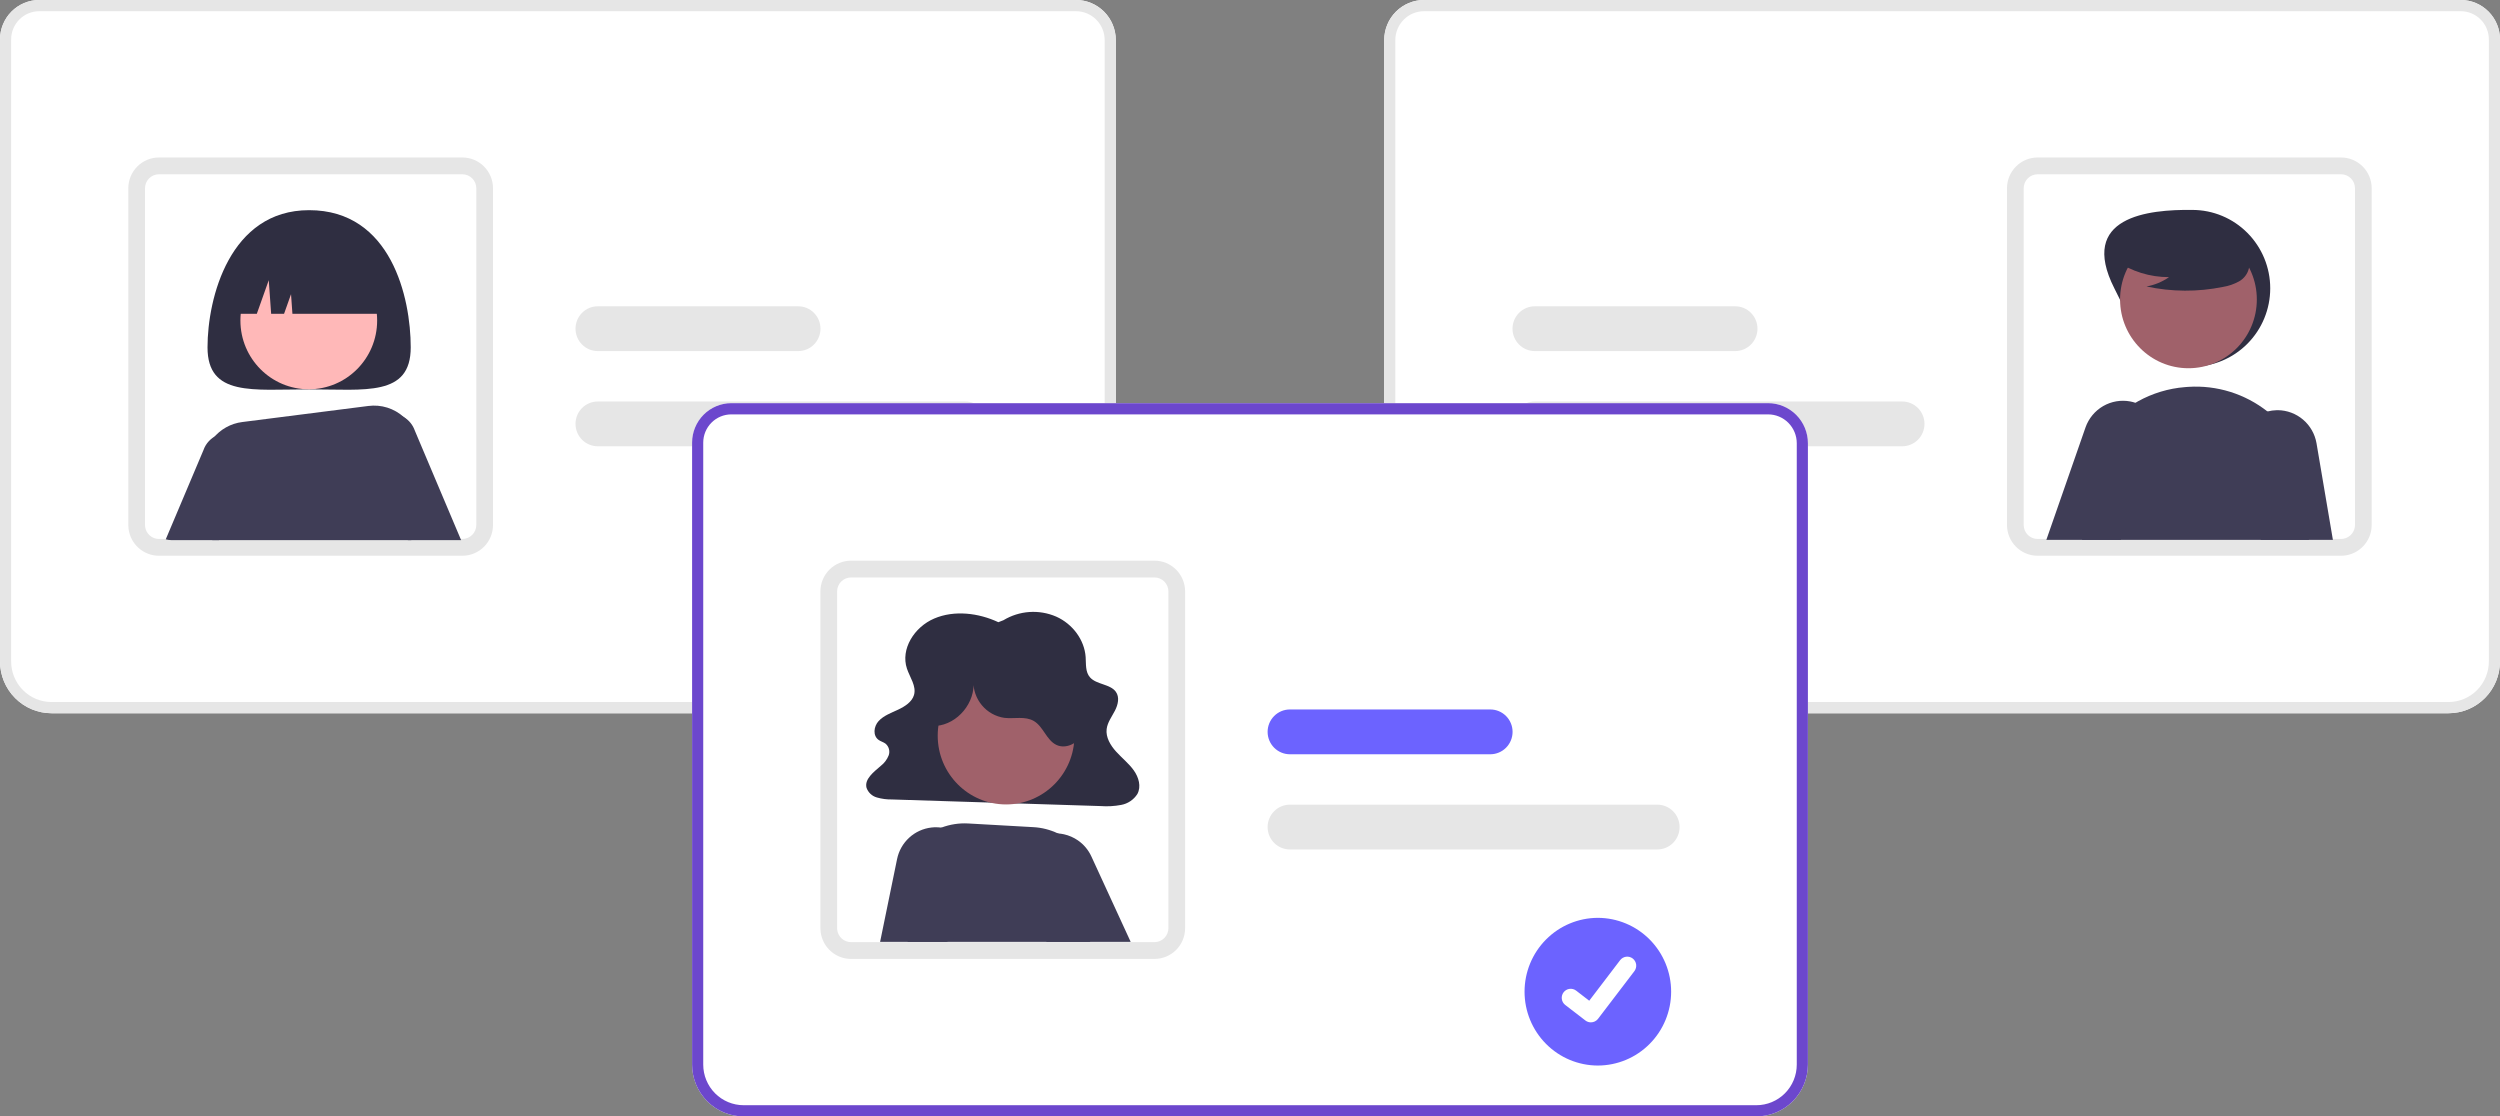 <svg width="262" height="117" viewBox="0 0 262 117" fill="none" xmlns="http://www.w3.org/2000/svg">
<rect x="0" y="0" width="262" height="117" fill="#808080" stroke="none"/>
<g clip-path="url(#clip0_121_3102)">
<path d="M111.539 74.747H5.397C3.966 74.746 2.594 74.173 1.583 73.155C0.571 72.138 0.002 70.758 0 69.319V4.134C0.001 3.038 0.435 1.987 1.205 1.212C1.976 0.437 3.02 0.001 4.11 0H112.765C113.871 0.001 114.931 0.444 115.713 1.23C116.495 2.017 116.934 3.083 116.936 4.195V69.319C116.934 70.758 116.365 72.138 115.353 73.155C114.341 74.173 112.97 74.746 111.539 74.747Z" fill="white"/>
<path d="M111.539 74.747H5.397C3.966 74.746 2.594 74.173 1.583 73.155C0.571 72.138 0.002 70.758 0 69.319V4.134C0.001 3.038 0.435 1.987 1.205 1.212C1.976 0.437 3.02 0.001 4.11 0H112.765C113.871 0.001 114.931 0.444 115.713 1.23C116.495 2.017 116.934 3.083 116.936 4.195V69.319C116.934 70.758 116.365 72.138 115.353 73.155C114.341 74.173 112.97 74.746 111.539 74.747ZM4.11 1.174C3.33 1.175 2.582 1.487 2.03 2.042C1.478 2.597 1.168 3.349 1.167 4.134V69.319C1.168 70.447 1.614 71.528 2.407 72.326C3.2 73.124 4.275 73.572 5.397 73.573H111.539C112.66 73.572 113.735 73.124 114.528 72.326C115.321 71.528 115.767 70.447 115.769 69.319V4.195C115.768 3.394 115.451 2.626 114.888 2.06C114.325 1.493 113.561 1.175 112.765 1.174H4.11Z" fill="#E6E6E6"/>
<path d="M48.459 58.243H16.655C15.877 58.242 15.126 57.957 14.541 57.441C13.956 56.925 13.577 56.213 13.474 55.437C13.455 55.298 13.445 55.157 13.446 55.016V19.732C13.447 18.876 13.786 18.055 14.387 17.45C14.989 16.845 15.804 16.505 16.655 16.504H48.459C49.31 16.505 50.126 16.845 50.727 17.45C51.329 18.055 51.667 18.876 51.668 19.732V55.016C51.667 55.871 51.329 56.692 50.727 57.297C50.126 57.902 49.31 58.242 48.459 58.243ZM16.655 18.264C16.268 18.265 15.898 18.42 15.624 18.695C15.351 18.97 15.197 19.343 15.197 19.732V55.016C15.196 55.076 15.2 55.136 15.208 55.196C15.252 55.551 15.424 55.877 15.69 56.114C15.957 56.351 16.3 56.482 16.655 56.483H48.459C48.846 56.482 49.217 56.328 49.49 56.053C49.764 55.778 49.917 55.405 49.918 55.016V19.732C49.917 19.343 49.764 18.97 49.49 18.695C49.217 18.42 48.846 18.265 48.459 18.264H16.655Z" fill="#E6E6E6"/>
<path d="M101.156 46.77H62.648C62.029 46.77 61.435 46.523 60.997 46.083C60.56 45.643 60.314 45.046 60.314 44.423C60.314 43.8 60.56 43.203 60.997 42.763C61.435 42.323 62.029 42.076 62.648 42.076H101.156C101.775 42.076 102.368 42.323 102.806 42.763C103.244 43.203 103.489 43.8 103.489 44.423C103.489 45.046 103.244 45.643 102.806 46.083C102.368 46.523 101.775 46.77 101.156 46.77Z" fill="#E6E6E6"/>
<path d="M83.652 36.794H62.648C62.029 36.794 61.435 36.547 60.997 36.106C60.56 35.666 60.314 35.069 60.314 34.447C60.314 33.824 60.56 33.227 60.997 32.787C61.435 32.346 62.029 32.099 62.648 32.099H83.652C84.271 32.099 84.865 32.346 85.302 32.787C85.74 33.227 85.986 33.824 85.986 34.447C85.986 35.069 85.74 35.666 85.302 36.106C84.865 36.547 84.271 36.794 83.652 36.794Z" fill="#E6E6E6"/>
<path d="M43.044 36.404C43.044 41.59 38.276 40.805 32.396 40.805C26.515 40.805 21.748 41.59 21.748 36.404C21.748 31.218 24.076 22.026 32.396 22.026C41.002 22.026 43.044 31.218 43.044 36.404Z" fill="#2F2E41"/>
<path d="M43.474 45.131C43.269 44.535 42.86 44.032 42.319 43.711C42.215 43.647 42.106 43.591 41.992 43.544C41.519 43.346 40.998 43.291 40.493 43.386C39.989 43.48 39.522 43.721 39.152 44.078C38.781 44.435 38.522 44.893 38.405 45.396C38.289 45.899 38.321 46.425 38.498 46.91L42.739 56.607H48.326L43.474 45.131Z" fill="#3F3D56"/>
<path d="M24.964 45.659C24.629 45.496 24.263 45.407 23.891 45.396C23.519 45.385 23.149 45.453 22.805 45.597C22.46 45.74 22.15 45.955 21.895 46.227C21.639 46.499 21.443 46.823 21.321 47.176L17.371 56.522C17.573 56.579 17.782 56.607 17.992 56.607H22.948L26.297 48.955C26.521 48.337 26.508 47.658 26.262 47.049C26.015 46.44 25.553 45.945 24.964 45.659Z" fill="#3F3D56"/>
<path d="M32.36 40.797C36.317 40.797 39.525 37.57 39.525 33.59C39.525 29.61 36.317 26.383 32.36 26.383C28.403 26.383 25.195 29.61 25.195 33.59C25.195 37.57 28.403 40.797 32.36 40.797Z" fill="#FFB8B8"/>
<path d="M42.445 43.826C42.404 43.788 42.363 43.746 42.319 43.711C41.82 43.258 41.229 42.92 40.587 42.718C39.944 42.517 39.267 42.459 38.6 42.546L25.396 44.228C24.186 44.378 23.083 44.997 22.319 45.952C21.556 46.907 21.192 48.124 21.306 49.345C21.487 51.393 21.779 53.978 22.245 56.607H43.104L43.871 47.64C43.933 46.937 43.837 46.23 43.59 45.569C43.343 44.909 42.952 44.313 42.445 43.826Z" fill="#3F3D56"/>
<path d="M24.081 32.883H26.915L28.166 29.362L28.416 32.883H29.77L30.5 30.829L30.645 32.883H40.71C40.71 30.859 39.911 28.919 38.488 27.488C37.066 26.057 35.137 25.254 33.125 25.254H31.666C29.655 25.254 27.726 26.057 26.303 27.488C24.881 28.919 24.081 30.859 24.081 32.883Z" fill="#2F2E41"/>
<path d="M145.064 69.319V4.195C145.066 3.083 145.505 2.017 146.287 1.23C147.069 0.444 148.129 0.001 149.235 0H257.89C258.98 0.001 260.024 0.437 260.795 1.212C261.565 1.987 261.999 3.038 262 4.134V69.319C261.998 70.758 261.429 72.138 260.418 73.155C259.406 74.173 258.034 74.746 256.603 74.747H150.461C149.03 74.746 147.659 74.173 146.647 73.155C145.635 72.138 145.066 70.758 145.064 69.319Z" fill="white"/>
<path d="M145.064 69.319V4.195C145.066 3.083 145.505 2.017 146.287 1.23C147.069 0.444 148.129 0.001 149.235 0H257.89C258.98 0.001 260.024 0.437 260.795 1.212C261.565 1.987 261.999 3.038 262 4.134V69.319C261.998 70.758 261.429 72.138 260.418 73.155C259.406 74.173 258.034 74.746 256.603 74.747H150.461C149.03 74.746 147.659 74.173 146.647 73.155C145.635 72.138 145.066 70.758 145.064 69.319ZM149.235 1.174C148.439 1.175 147.675 1.493 147.112 2.06C146.549 2.626 146.232 3.394 146.231 4.195V69.319C146.233 70.447 146.679 71.528 147.472 72.326C148.265 73.124 149.34 73.572 150.461 73.573H256.603C257.725 73.572 258.8 73.124 259.593 72.326C260.386 71.528 260.832 70.447 260.833 69.319V4.134C260.832 3.349 260.522 2.597 259.97 2.042C259.418 1.487 258.67 1.175 257.89 1.174H149.235Z" fill="#E6E6E6"/>
<path d="M210.332 55.016V19.732C210.333 18.876 210.671 18.055 211.273 17.45C211.874 16.845 212.69 16.505 213.541 16.504H245.345C246.196 16.505 247.011 16.845 247.613 17.45C248.215 18.055 248.553 18.876 248.554 19.732V55.016C248.555 55.157 248.545 55.298 248.526 55.437C248.423 56.213 248.044 56.925 247.459 57.441C246.874 57.957 246.123 58.242 245.345 58.243H213.541C212.69 58.242 211.874 57.902 211.273 57.297C210.671 56.692 210.333 55.871 210.332 55.016ZM213.541 18.264C213.154 18.265 212.783 18.42 212.51 18.695C212.236 18.97 212.083 19.343 212.082 19.732V55.016C212.083 55.405 212.236 55.778 212.51 56.053C212.783 56.328 213.154 56.482 213.541 56.483H245.345C245.7 56.482 246.043 56.351 246.31 56.114C246.576 55.877 246.748 55.551 246.792 55.196C246.8 55.136 246.804 55.076 246.804 55.016V19.732C246.803 19.343 246.649 18.97 246.376 18.695C246.102 18.42 245.732 18.265 245.345 18.264H213.541Z" fill="#E6E6E6"/>
<path d="M158.511 44.423C158.511 43.801 158.757 43.204 159.195 42.764C159.632 42.324 160.226 42.076 160.844 42.076H199.352C199.971 42.076 200.565 42.323 201.003 42.763C201.44 43.203 201.686 43.8 201.686 44.423C201.686 45.046 201.44 45.643 201.003 46.083C200.565 46.523 199.971 46.77 199.352 46.77H160.844C160.226 46.77 159.632 46.522 159.195 46.082C158.757 45.642 158.511 45.045 158.511 44.423Z" fill="#E6E6E6"/>
<path d="M158.511 34.447C158.511 33.824 158.757 33.227 159.195 32.787C159.632 32.347 160.226 32.1 160.844 32.099H181.849C182.468 32.099 183.061 32.346 183.499 32.787C183.937 33.227 184.183 33.824 184.183 34.447C184.183 35.069 183.937 35.666 183.499 36.106C183.061 36.547 182.468 36.794 181.849 36.794H160.844C160.226 36.793 159.632 36.546 159.195 36.106C158.757 35.666 158.511 35.069 158.511 34.447Z" fill="#E6E6E6"/>
<path d="M221.583 30.215C223.628 34.26 225.24 38.431 229.751 38.431C231.918 38.431 233.995 37.566 235.527 36.025C237.059 34.484 237.92 32.395 237.92 30.215C237.92 28.037 237.059 25.947 235.527 24.406C233.995 22.865 231.918 22 229.751 22C225.167 21.942 217.776 22.688 221.583 30.215Z" fill="#2F2E41"/>
<path d="M229.349 38.591C233.307 38.591 236.515 35.365 236.515 31.384C236.515 27.404 233.307 24.178 229.349 24.178C225.392 24.178 222.184 27.404 222.184 31.384C222.184 35.365 225.392 38.591 229.349 38.591Z" fill="#A0616A"/>
<path d="M239.132 44.521C238.67 44.015 238.167 43.548 237.629 43.124C235.277 41.27 232.329 40.351 229.347 40.542C229.228 40.548 229.108 40.557 228.988 40.569C227.261 40.707 225.583 41.215 224.066 42.056C222.549 42.898 221.228 44.056 220.19 45.451C219.136 46.868 218.395 48.495 218.017 50.223C217.638 51.951 217.631 53.74 217.996 55.471C218.075 55.838 218.145 56.208 218.212 56.578H241.964L242.239 54.729C242.513 52.902 242.376 51.037 241.838 49.27C241.301 47.503 240.376 45.88 239.132 44.521Z" fill="#3F3D56"/>
<path d="M242.77 46.449C242.602 45.484 242.104 44.61 241.361 43.977C240.619 43.345 239.679 42.994 238.706 42.986C238.668 42.986 238.627 42.989 238.589 42.989C238.265 42.997 237.943 43.042 237.629 43.124C237.102 43.265 236.608 43.509 236.175 43.843C235.742 44.177 235.378 44.593 235.106 45.068C234.833 45.543 234.656 46.068 234.586 46.612C234.515 47.156 234.552 47.709 234.695 48.239L236.938 56.578H244.488L242.77 46.449Z" fill="#3F3D56"/>
<path d="M226.156 44.263C225.871 43.701 225.463 43.211 224.963 42.831C224.608 42.562 224.212 42.353 223.79 42.215C223.617 42.155 223.441 42.108 223.262 42.074C222.286 41.888 221.276 42.059 220.415 42.556C219.554 43.053 218.898 43.844 218.565 44.785L214.457 56.578H222.252L226.229 47.904C226.494 47.332 226.625 46.706 226.612 46.075C226.6 45.444 226.443 44.824 226.156 44.263Z" fill="#3F3D56"/>
<path d="M221.746 27.312C223.383 28.447 225.327 29.051 227.315 29.043C226.606 29.537 225.799 29.872 224.948 30.022C227.592 30.593 230.325 30.608 232.975 30.067C233.564 29.973 234.132 29.776 234.655 29.487C234.916 29.341 235.143 29.141 235.321 28.901C235.5 28.66 235.627 28.385 235.692 28.092C235.869 27.08 235.085 26.161 234.27 25.541C233.023 24.607 231.585 23.963 230.06 23.657C228.535 23.351 226.961 23.389 225.453 23.769C224.468 24.025 223.481 24.458 222.841 25.253C222.202 26.049 222.012 27.276 222.622 28.095L221.746 27.312Z" fill="#2F2E41"/>
<path d="M184.071 117H77.929C76.498 116.998 75.126 116.426 74.115 115.408C73.103 114.391 72.534 113.011 72.532 111.572V46.387C72.533 45.291 72.967 44.24 73.737 43.465C74.508 42.69 75.552 42.254 76.642 42.253H185.297C186.403 42.254 187.463 42.697 188.245 43.483C189.027 44.27 189.467 45.336 189.468 46.448V111.572C189.466 113.011 188.897 114.391 187.885 115.408C186.874 116.426 185.502 116.998 184.071 117Z" fill="white"/>
<path d="M184.071 117H77.929C76.498 116.998 75.126 116.426 74.115 115.408C73.103 114.391 72.534 113.011 72.532 111.572V46.387C72.533 45.291 72.967 44.24 73.737 43.465C74.508 42.69 75.552 42.254 76.642 42.253H185.297C186.403 42.254 187.463 42.697 188.245 43.483C189.027 44.27 189.467 45.336 189.468 46.448V111.572C189.466 113.011 188.897 114.391 187.885 115.408C186.874 116.426 185.502 116.998 184.071 117ZM76.642 43.427C75.862 43.428 75.114 43.74 74.562 44.295C74.01 44.85 73.7 45.602 73.699 46.387V111.572C73.7 112.7 74.147 113.781 74.939 114.579C75.733 115.376 76.808 115.825 77.929 115.826H184.071C185.192 115.825 186.268 115.376 187.061 114.579C187.854 113.781 188.3 112.7 188.301 111.572V46.448C188.3 45.647 187.983 44.879 187.42 44.313C186.857 43.746 186.093 43.428 185.297 43.427H76.642Z" fill="#6C47CD"/>
<path d="M120.991 100.496H89.187C88.409 100.495 87.658 100.21 87.073 99.694C86.488 99.178 86.109 98.466 86.006 97.69C85.987 97.55 85.978 97.41 85.978 97.269V61.984C85.979 61.129 86.318 60.308 86.919 59.703C87.521 59.098 88.337 58.758 89.187 58.757H120.991C121.842 58.758 122.658 59.098 123.26 59.703C123.861 60.308 124.2 61.129 124.2 61.984V97.269C124.2 98.124 123.861 98.945 123.26 99.55C122.658 100.155 121.842 100.495 120.991 100.496ZM89.187 60.517C88.801 60.518 88.43 60.672 88.156 60.948C87.883 61.223 87.729 61.596 87.729 61.984V97.269C87.728 97.329 87.732 97.389 87.74 97.449C87.784 97.804 87.956 98.13 88.222 98.367C88.489 98.604 88.832 98.735 89.187 98.736H120.991C121.378 98.735 121.749 98.581 122.022 98.305C122.296 98.03 122.45 97.657 122.45 97.269V61.984C122.45 61.596 122.296 61.223 122.022 60.948C121.749 60.672 121.378 60.518 120.991 60.517H89.187Z" fill="#E6E6E6"/>
<path d="M104.628 65.207C102.557 64.238 100.015 63.921 97.909 64.821C95.802 65.721 94.366 68.029 95.047 70.071C95.356 70.996 96.059 71.907 95.785 72.842C95.574 73.562 94.838 74.037 94.116 74.375C93.393 74.713 92.603 74.997 92.08 75.567C91.557 76.136 91.448 77.117 92.101 77.559C92.316 77.705 92.585 77.774 92.794 77.927C92.971 78.073 93.1 78.27 93.16 78.492C93.221 78.714 93.212 78.95 93.133 79.166C92.96 79.602 92.672 79.982 92.302 80.267C91.561 80.91 90.581 81.645 90.811 82.558C90.897 82.802 91.039 83.022 91.227 83.198C91.415 83.375 91.642 83.503 91.89 83.573C92.404 83.722 92.938 83.793 93.473 83.783L115.343 84.476C116.064 84.53 116.79 84.49 117.502 84.354C117.848 84.291 118.177 84.156 118.468 83.959C118.76 83.762 119.008 83.507 119.198 83.209C119.616 82.429 119.341 81.468 118.824 80.74C118.307 80.012 117.575 79.438 116.97 78.769C116.365 78.101 115.871 77.266 115.977 76.402C116.063 75.71 116.516 75.113 116.842 74.484C117.167 73.856 117.356 73.07 116.935 72.492C116.34 71.677 114.914 71.751 114.238 70.992C113.728 70.419 113.827 69.594 113.776 68.856C113.654 67.078 112.431 65.4 110.69 64.621C109.804 64.238 108.841 64.073 107.88 64.139C106.918 64.205 105.986 64.5 105.16 64.999L104.628 65.207Z" fill="#2F2E41"/>
<path d="M105.437 84.305C109.394 84.305 112.602 81.079 112.602 77.099C112.602 73.118 109.394 69.892 105.437 69.892C101.48 69.892 98.272 73.118 98.272 77.099C98.272 81.079 101.48 84.305 105.437 84.305Z" fill="#A0616A"/>
<path d="M114.844 93.612C114.837 92.349 114.489 91.112 113.837 90.032C113.186 88.952 112.255 88.07 111.145 87.48C111.054 87.43 110.961 87.386 110.868 87.342C110.061 86.958 109.189 86.734 108.298 86.685L101.477 86.3C100.514 86.245 99.55 86.394 98.647 86.737C98.427 86.82 98.212 86.914 98.002 87.019C97.343 87.346 96.74 87.777 96.217 88.296C95.528 88.98 94.989 89.802 94.634 90.709C94.279 91.615 94.117 92.586 94.157 93.56L94.28 96.467L95.138 98.706H114.208C114.444 98.418 114.65 98.105 114.821 97.773C115.144 97.129 115.314 96.418 115.318 95.695C115.322 94.974 115.16 94.261 114.844 93.612Z" fill="#3F3D56"/>
<path d="M114.377 89.757C114.066 89.078 113.578 88.496 112.965 88.072C112.523 87.768 112.027 87.551 111.504 87.433C111.294 87.386 111.082 87.356 110.868 87.342C110.446 87.313 110.023 87.35 109.613 87.45C109.001 87.604 108.431 87.895 107.947 88.302C107.463 88.709 107.077 89.222 106.819 89.801C106.561 90.38 106.437 91.01 106.456 91.645C106.476 92.279 106.639 92.901 106.932 93.463L109.555 98.457L109.686 98.706H118.494L114.377 89.757Z" fill="#3F3D56"/>
<path d="M99.963 87.154C99.55 86.943 99.106 86.802 98.647 86.737C98.306 86.689 97.96 86.684 97.618 86.723C96.746 86.822 95.928 87.196 95.28 87.791C94.633 88.386 94.189 89.171 94.012 90.036L92.235 98.706H99.184L100.482 98.172L102.098 91.934C102.333 91.012 102.25 90.037 101.862 89.168C101.474 88.3 100.805 87.59 99.963 87.154Z" fill="#3F3D56"/>
<path d="M98.107 76.074C100.369 75.891 102.248 73.618 102.013 71.347C101.986 72.283 102.303 73.196 102.902 73.912C103.501 74.629 104.342 75.099 105.263 75.233C106.301 75.348 107.439 75.032 108.342 75.559C109.343 76.142 109.663 77.559 110.705 78.063C111.713 78.55 112.992 77.886 113.49 76.879C113.987 75.873 113.865 74.664 113.535 73.59C113.065 72.059 112.209 70.676 111.05 69.576C109.89 68.476 108.468 67.696 106.921 67.313C105.373 66.93 103.754 66.956 102.219 67.388C100.685 67.821 99.288 68.646 98.164 69.783C97.213 70.745 96.457 71.972 96.335 73.324C96.212 74.676 96.836 76.142 98.043 76.75L98.107 76.074Z" fill="#2F2E41"/>
<path d="M173.688 89.023H135.18C134.561 89.023 133.967 88.776 133.53 88.336C133.092 87.895 132.846 87.298 132.846 86.676C132.846 86.053 133.092 85.456 133.53 85.016C133.967 84.576 134.561 84.328 135.18 84.328H173.688C174.307 84.328 174.9 84.576 175.338 85.016C175.776 85.456 176.022 86.053 176.022 86.676C176.022 87.298 175.776 87.895 175.338 88.336C174.9 88.776 174.307 89.023 173.688 89.023Z" fill="#E6E6E6"/>
<path d="M156.184 79.047H135.18C134.561 79.047 133.967 78.799 133.53 78.359C133.092 77.919 132.846 77.322 132.846 76.699C132.846 76.077 133.092 75.48 133.53 75.04C133.967 74.599 134.561 74.352 135.18 74.352H156.184C156.803 74.352 157.397 74.599 157.834 75.04C158.272 75.48 158.518 76.077 158.518 76.699C158.518 77.322 158.272 77.919 157.834 78.359C157.397 78.799 156.803 79.047 156.184 79.047Z" fill="#6C63FF"/>
<path d="M167.454 96.19C165.416 96.194 163.462 97.011 162.022 98.462C160.582 99.913 159.773 101.879 159.773 103.93C159.773 105.98 160.582 107.946 162.022 109.397C163.462 110.849 165.416 111.666 167.454 111.669C169.493 111.666 171.447 110.849 172.887 109.397C174.327 107.946 175.135 105.98 175.135 103.93C175.135 101.879 174.327 99.913 172.887 98.462C171.447 97.011 169.493 96.194 167.454 96.19Z" fill="#6C63FF"/>
<path d="M166.724 107.144C166.522 107.144 166.325 107.078 166.162 106.956L166.152 106.949L164.036 105.32C163.839 105.168 163.709 104.942 163.677 104.694C163.645 104.445 163.711 104.194 163.863 103.995C164.015 103.796 164.239 103.666 164.486 103.633C164.733 103.6 164.983 103.667 165.181 103.819L166.551 104.876L169.79 100.626C169.865 100.528 169.959 100.445 170.066 100.383C170.173 100.321 170.291 100.28 170.413 100.264C170.536 100.248 170.66 100.256 170.779 100.288C170.898 100.32 171.01 100.375 171.108 100.451L171.108 100.451L171.088 100.479L171.109 100.451C171.307 100.604 171.436 100.829 171.469 101.078C171.501 101.327 171.434 101.578 171.283 101.777L167.473 106.774C167.385 106.889 167.272 106.982 167.142 107.046C167.012 107.11 166.87 107.143 166.725 107.143L166.724 107.144Z" fill="white"/>
</g>
<defs>
<clipPath id="clip0_121_3102">
<rect width="262" height="117" fill="white"/>
</clipPath>
</defs>
</svg>
